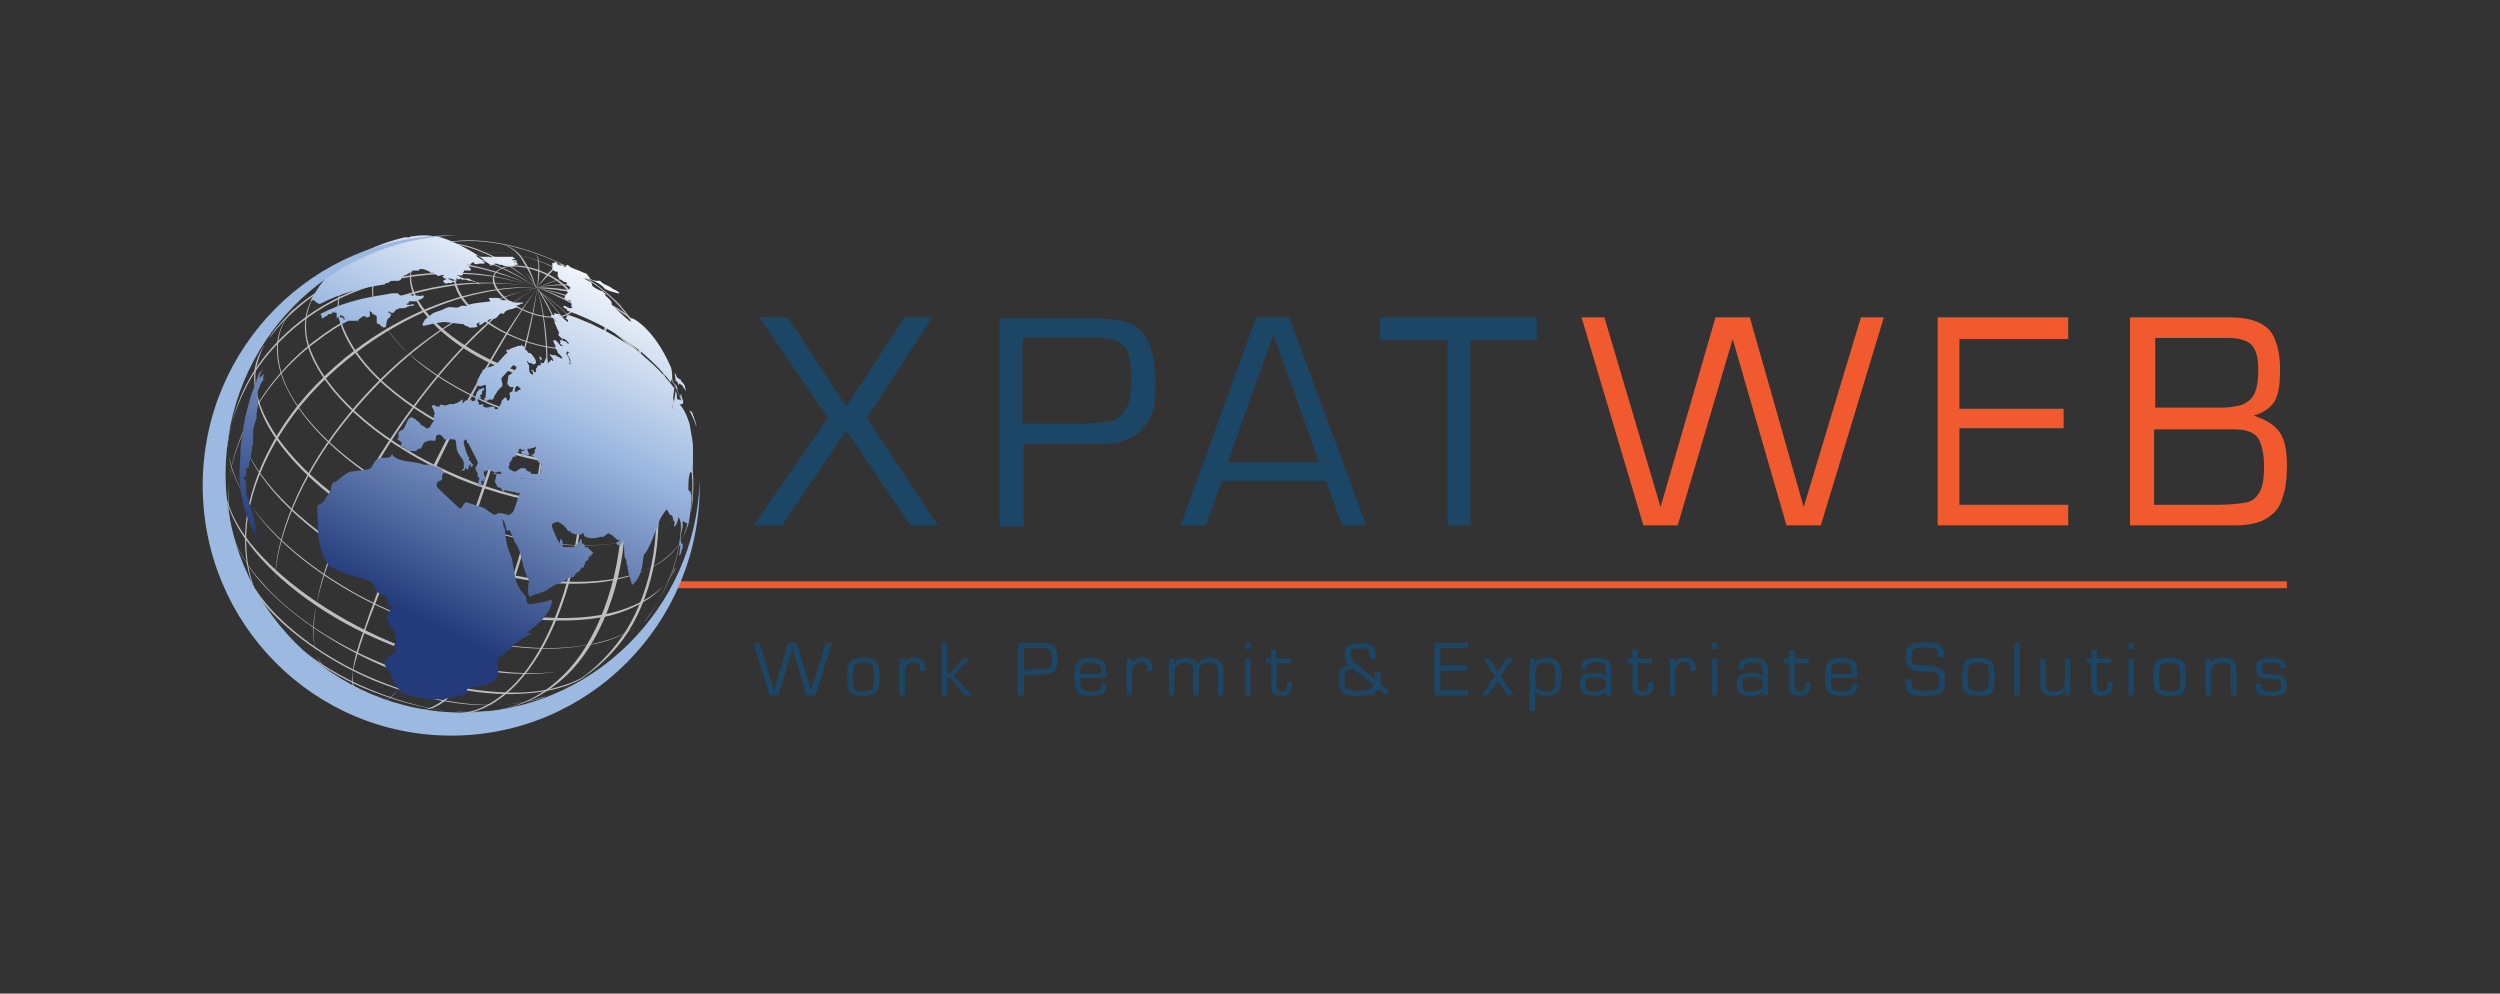 <?xml version="1.0" encoding="UTF-8"?> <svg xmlns="http://www.w3.org/2000/svg" width="78" height="31" viewBox="0 0 78 31" fill="none"><rect x="0" y="0" width="78" height="31" fill="#333333" stroke="none"/><path d="M14.291 14.929C16.543 15.856 18.9 16.105 20.401 15.392C21.151 15.036 21.508 14.393 21.508 13.93C21.544 13.467 21.436 13.217 21.436 13.217C21.436 13.217 21.508 13.467 21.472 13.93C21.472 14.393 21.116 15.035 20.365 15.356C18.9 16.034 16.542 15.784 14.327 14.858C12.112 13.93 10.254 12.433 9.683 10.9C9.397 10.152 9.611 9.439 9.898 9.118C10.184 8.762 10.433 8.655 10.433 8.655C10.433 8.655 10.183 8.762 9.898 9.118C9.576 9.44 9.362 10.153 9.647 10.936C10.219 12.47 12.077 13.967 14.291 14.929Z" fill="#BCBEC0"></path><path d="M20.686 18.28C20.4 18.601 19.793 18.957 19.007 19.136C17.434 19.491 15.148 19.207 12.897 18.244C10.646 17.317 8.824 15.89 7.967 14.536C7.538 13.858 7.359 13.217 7.395 12.754C7.359 13.217 7.538 13.858 7.967 14.571C8.824 15.962 10.646 17.388 12.897 18.351C15.148 19.314 17.47 19.563 19.042 19.207C19.829 18.993 20.4 18.637 20.686 18.28C21.008 17.958 21.043 17.709 21.079 17.709C21.079 17.709 21.007 17.959 20.686 18.28Z" fill="#BCBEC0"></path><path d="M19.865 19.528C19.543 19.778 18.971 20.027 18.221 20.134C16.756 20.384 14.648 20.098 12.54 19.206C10.432 18.351 8.752 17.032 7.86 15.82C7.431 15.214 7.181 14.643 7.145 14.215C7.074 13.787 7.145 13.573 7.145 13.573C7.145 13.573 7.074 13.823 7.145 14.215C7.217 14.642 7.431 15.214 7.86 15.82C8.717 17.067 10.432 18.386 12.54 19.242C14.648 20.134 16.792 20.418 18.257 20.134C18.971 20.062 19.543 19.778 19.865 19.528C20.222 19.278 20.329 19.065 20.329 19.065C20.329 19.065 20.222 19.279 19.865 19.528Z" fill="#BCBEC0"></path><path d="M21.65 14.822C21.65 14.822 21.686 15.072 21.507 15.535C21.364 15.962 20.864 16.498 20.078 16.747C18.505 17.281 16.148 16.997 13.861 16.034C11.574 15.071 9.716 13.609 8.966 12.112C8.609 11.364 8.609 10.65 8.787 10.223C8.966 9.796 9.18 9.653 9.18 9.617C9.18 9.617 8.965 9.796 8.787 10.187C8.572 10.615 8.572 11.328 8.93 12.077C9.645 13.574 11.502 15.107 13.825 16.07C16.148 17.032 18.505 17.281 20.078 16.747C20.864 16.497 21.364 15.962 21.507 15.499C21.686 15.072 21.65 14.822 21.65 14.822Z" fill="#BCBEC0"></path><path d="M19.616 17.96C18.044 18.387 15.686 18.103 13.399 17.14C11.113 16.177 9.255 14.715 8.433 13.29C8.005 12.577 7.897 11.899 8.005 11.436C8.112 10.973 8.255 10.759 8.255 10.759C8.255 10.759 8.076 10.973 7.969 11.4C7.862 11.864 7.969 12.577 8.361 13.29C9.183 14.752 11.041 16.249 13.328 17.211C15.651 18.174 18.008 18.459 19.58 17.996C20.367 17.781 20.938 17.354 21.189 16.961C21.439 16.569 21.439 16.284 21.475 16.32C21.475 16.32 21.439 16.569 21.189 16.961C20.974 17.353 20.402 17.781 19.616 17.96Z" fill="#BCBEC0"></path><path d="M17.435 20.954C16.077 21.132 14.148 20.847 12.183 20.026C10.254 19.206 8.682 18.03 7.824 16.96C6.93 15.855 6.966 14.892 6.966 14.928C6.966 14.892 6.895 15.855 7.788 16.995C8.61 18.1 10.182 19.313 12.147 20.098C14.112 20.918 16.077 21.167 17.435 20.954Z" fill="#BCBEC0"></path><path d="M11.936 20.705C10.256 20.028 8.898 19.029 8.148 18.138C7.362 17.282 7.219 16.498 7.219 16.498C7.219 16.534 7.362 17.282 8.148 18.174C8.934 19.066 10.292 20.063 11.936 20.776C13.616 21.49 15.258 21.739 16.438 21.632C17.617 21.561 18.224 21.134 18.26 21.098C18.224 21.098 17.581 21.525 16.438 21.597C15.259 21.668 13.58 21.418 11.936 20.705Z" fill="#BCBEC0"></path><path d="M15.436 21.988C14.471 22.024 13.078 21.774 11.72 21.204C10.327 20.634 9.219 19.813 8.541 19.1C7.862 18.387 7.647 17.781 7.611 17.817C7.611 17.817 7.826 18.423 8.505 19.136C9.184 19.849 10.327 20.669 11.684 21.239C13.114 21.81 14.471 22.06 15.436 21.988C16.437 21.988 17.009 21.703 17.009 21.738C17.009 21.738 16.437 21.988 15.436 21.988Z" fill="#BCBEC0"></path><path d="M14.186 22.201C13.507 22.166 12.542 21.916 11.578 21.524C10.613 21.132 9.792 20.597 9.255 20.134C8.719 19.671 8.469 19.313 8.469 19.349C8.469 19.349 8.719 19.705 9.255 20.169C9.791 20.633 10.577 21.168 11.578 21.56C12.579 21.951 13.507 22.166 14.186 22.201C14.864 22.273 15.293 22.201 15.293 22.201C15.329 22.166 14.9 22.237 14.186 22.201Z" fill="#BCBEC0"></path><path d="M14.791 13.753C16.899 14.609 19.151 14.858 20.473 14.039C21.151 13.611 21.259 12.898 21.187 12.505C21.259 12.897 21.116 13.61 20.473 14.003C19.151 14.787 16.935 14.538 14.827 13.682C12.755 12.826 11.004 11.4 10.611 9.902C10.432 9.153 10.826 8.547 11.147 8.333C11.469 8.083 11.718 8.012 11.718 8.012C11.718 8.012 11.504 8.083 11.147 8.333C10.825 8.547 10.396 9.153 10.575 9.938C10.932 11.4 12.719 12.861 14.791 13.753Z" fill="#BCBEC0"></path><path d="M12.72 11.007C13.399 11.649 14.292 12.184 15.256 12.612C16.257 13.004 17.257 13.254 18.186 13.289C19.08 13.325 20.008 13.147 20.473 12.576C20.937 11.97 20.688 11.329 20.509 11.007C20.33 10.651 20.187 10.508 20.187 10.508C20.187 10.508 20.33 10.687 20.509 11.043C20.652 11.364 20.902 12.006 20.437 12.576C19.973 13.111 19.08 13.289 18.186 13.254C17.257 13.218 16.293 12.968 15.292 12.576C14.327 12.185 13.434 11.613 12.72 11.007C12.077 10.401 11.577 9.653 11.649 8.94C11.72 8.226 12.363 7.905 12.685 7.799C12.329 7.906 11.72 8.191 11.614 8.94C11.542 9.617 12.078 10.366 12.721 11.007H12.72Z" fill="#BCBEC0"></path><path d="M12.861 8.297C12.469 9.26 13.719 10.686 15.684 11.505C17.649 12.325 19.542 12.218 19.936 11.255C20.329 10.292 19.078 8.866 17.113 8.047C15.147 7.228 13.254 7.335 12.861 8.297ZM17.077 8.047C19.006 8.867 20.256 10.257 19.864 11.185C19.471 12.112 17.613 12.219 15.684 11.399C13.755 10.579 12.504 9.188 12.897 8.261C13.289 7.369 15.148 7.262 17.077 8.047Z" fill="#BCBEC0"></path><path d="M16.078 10.544C17.364 11.078 18.651 11.007 18.901 10.365C19.152 9.723 18.33 8.76 17.044 8.226C15.758 7.691 14.471 7.763 14.221 8.44C13.935 9.046 14.757 10.009 16.078 10.544ZM14.257 8.404C14.507 7.763 15.758 7.691 17.008 8.226C18.258 8.76 19.08 9.688 18.829 10.329C18.579 10.971 17.329 11.043 16.078 10.508C14.828 9.973 14.006 9.01 14.257 8.404Z" fill="#BCBEC0"></path><path d="M16.4 9.723C17.079 10.008 17.758 9.973 17.936 9.616C18.08 9.26 17.614 8.76 16.936 8.475C16.257 8.191 15.578 8.225 15.399 8.582C15.256 8.938 15.721 9.438 16.4 9.723ZM15.435 8.582C15.578 8.261 16.221 8.226 16.9 8.511C17.579 8.795 18.007 9.295 17.865 9.616C17.722 9.937 17.079 9.972 16.4 9.687C15.757 9.401 15.329 8.903 15.435 8.582Z" fill="#BCBEC0"></path><path d="M18.471 8.797C18.471 8.797 18.115 8.547 17.614 8.69C17.114 8.797 16.756 9.011 16.756 9.011C16.756 9.011 17.113 8.761 17.614 8.69C18.113 8.511 18.471 8.797 18.471 8.797Z" fill="#BCBEC0"></path><path d="M16.758 8.975C16.758 8.975 16.008 9.331 15.079 10.258C14.113 11.149 12.935 12.54 11.899 14.251C10.828 15.963 10.113 17.637 9.863 18.921C9.755 19.562 9.755 20.097 9.898 20.454C10.041 20.81 10.22 20.917 10.22 20.917C10.22 20.917 10.006 20.81 9.898 20.454C9.755 20.098 9.719 19.562 9.863 18.921C10.077 17.602 10.792 15.89 11.863 14.179C12.935 12.467 14.114 11.077 15.079 10.187C16.008 9.331 16.758 8.975 16.758 8.975Z" fill="#BCBEC0"></path><path d="M16.684 7.905C16.684 7.905 16.755 7.941 16.791 8.048C16.827 8.155 16.827 8.298 16.827 8.44C16.827 8.761 16.755 9.01 16.755 9.01C16.755 9.01 16.791 8.76 16.791 8.44C16.827 8.084 16.719 7.87 16.684 7.905Z" fill="#BCBEC0"></path><path d="M16.759 8.975C16.759 8.975 16.687 9.759 16.366 10.971C16.08 12.183 15.616 13.859 14.973 15.677C14.329 17.495 13.686 19.099 13.151 20.24C12.864 20.81 12.615 21.239 12.4 21.523C12.186 21.808 12.008 21.879 12.008 21.845C12.008 21.88 12.223 21.809 12.4 21.523C12.615 21.238 12.829 20.774 13.115 20.204C13.651 19.064 14.294 17.459 14.901 15.641C15.544 13.823 16.008 12.183 16.33 10.935C16.652 9.759 16.759 8.975 16.759 8.975Z" fill="#BCBEC0"></path><path d="M15.652 7.619C15.652 7.619 16.116 7.691 16.367 8.154C16.653 8.581 16.724 9.01 16.724 9.01C16.724 9.01 16.616 8.618 16.331 8.189C16.116 7.726 15.652 7.619 15.652 7.619Z" fill="#BCBEC0"></path><path d="M16.756 8.975C16.756 8.975 17.042 9.759 17.078 11.078C17.149 12.397 17.006 14.251 16.578 16.212C16.114 18.173 15.435 19.885 14.684 20.99C14.292 21.524 13.898 21.917 13.577 22.059C13.221 22.202 13.006 22.13 13.006 22.13C13.006 22.13 13.221 22.202 13.541 22.023C13.864 21.88 14.256 21.489 14.649 20.954C15.399 19.849 16.042 18.137 16.506 16.177C16.97 14.216 17.113 12.397 17.042 11.078C17.006 9.759 16.756 8.975 16.756 8.975Z" fill="#BCBEC0"></path><path d="M11.076 21.488C11.04 21.524 10.933 21.31 11.005 20.954C11.04 20.598 11.184 20.098 11.397 19.527C11.79 18.351 12.469 16.747 13.29 14.999C14.112 13.287 14.97 11.755 15.613 10.685C16.256 9.616 16.756 9.009 16.756 9.009C16.756 9.009 16.292 9.615 15.649 10.721C15.006 11.79 14.184 13.323 13.362 15.07C12.54 16.782 11.861 18.386 11.433 19.563C11.218 20.169 11.076 20.632 11.005 20.989C10.969 21.311 11.076 21.488 11.076 21.488Z" fill="#BCBEC0"></path><path d="M16.756 8.974C16.756 8.974 16.899 8.76 17.113 8.511C17.22 8.404 17.327 8.297 17.435 8.261C17.542 8.225 17.614 8.261 17.614 8.261C17.614 8.225 17.363 8.297 17.149 8.547C16.899 8.797 16.757 8.974 16.757 8.974H16.756Z" fill="#BCBEC0"></path><path d="M19.4 9.546C19.4 9.546 18.936 9.047 18.149 8.94C17.363 8.833 16.756 8.976 16.756 8.976C16.756 8.976 17.363 8.797 18.149 8.904C18.971 9.047 19.4 9.582 19.4 9.546Z" fill="#BCBEC0"></path><path d="M16.757 8.975C16.757 8.975 15.899 9.117 14.684 9.759C13.47 10.401 11.969 11.613 10.683 13.253C9.397 14.893 8.646 16.711 8.575 18.102C8.539 18.779 8.718 19.349 8.897 19.671C9.076 19.992 9.254 20.134 9.254 20.134C9.254 20.134 9.075 19.991 8.897 19.671C8.718 19.349 8.54 18.779 8.575 18.102C8.611 16.711 9.361 14.858 10.647 13.217C11.933 11.541 13.47 10.365 14.684 9.723C15.899 9.082 16.757 9.01 16.757 8.975Z" fill="#BCBEC0"></path><path d="M15.791 7.941C16.434 8.404 16.72 9.01 16.756 8.975C16.756 8.975 16.399 8.405 15.791 7.941Z" fill="#BCBEC0"></path><path d="M16.759 8.975C16.759 8.975 17.294 9.652 17.688 11.007C18.116 12.326 18.367 14.251 18.116 16.354C17.866 18.458 17.115 20.276 16.151 21.31C15.687 21.809 15.186 22.095 14.794 22.202C14.437 22.309 14.186 22.273 14.222 22.273C14.222 22.273 14.437 22.273 14.794 22.166C15.15 22.059 15.651 21.774 16.116 21.274C17.045 20.276 17.795 18.422 18.045 16.354C18.295 14.251 18.08 12.361 17.688 11.042C17.259 9.688 16.723 8.975 16.759 8.975Z" fill="#BCBEC0"></path><path d="M7.076 13.966C7.112 13.966 7.112 13.252 7.576 12.219C8.04 11.185 9.113 9.937 10.685 9.224C12.257 8.475 13.864 8.439 14.973 8.547C16.08 8.689 16.723 9.01 16.723 8.974C16.723 9.01 16.08 8.688 14.973 8.582C13.866 8.475 12.257 8.547 10.721 9.26C9.148 9.973 8.077 11.22 7.612 12.219C7.112 13.254 7.076 13.966 7.076 13.966Z" fill="#BCBEC0"></path><path d="M8.396 10.543C8.396 10.543 8.683 10.08 9.29 9.545C9.933 9.01 10.97 8.404 12.256 8.226C13.542 8.011 14.686 8.226 15.471 8.476C16.257 8.725 16.721 8.974 16.721 8.974C16.721 8.974 16.257 8.724 15.471 8.511C14.685 8.261 13.506 8.084 12.256 8.297C11.005 8.476 9.933 9.046 9.326 9.58C8.683 10.115 8.432 10.543 8.396 10.543Z" fill="#BCBEC0"></path><path d="M8.289 19.028C8.325 19.028 7.646 18.315 7.646 16.889C7.61 15.463 8.36 13.538 9.861 12.005C11.362 10.436 13.148 9.58 14.505 9.224C15.863 8.868 16.757 8.974 16.757 8.974C16.757 8.974 15.863 8.902 14.541 9.259C13.22 9.615 11.432 10.507 9.933 12.04C8.432 13.574 7.646 15.463 7.682 16.889C7.682 18.315 8.325 19.064 8.289 19.028Z" fill="#BCBEC0"></path><path d="M16.756 8.975C16.756 8.975 17.721 8.903 18.792 9.366C19.864 9.829 20.401 10.685 20.365 10.685C20.365 10.685 19.829 9.865 18.756 9.402C17.685 8.975 16.756 9.01 16.756 8.975Z" fill="#BCBEC0"></path><path d="M20.114 19.42C20.078 19.42 20.578 18.886 20.972 17.816C21.364 16.747 21.436 15.106 20.829 13.502C20.257 11.861 19.149 10.685 18.292 9.972C19.186 10.649 20.257 11.861 20.865 13.502C21.472 15.142 21.364 16.781 20.972 17.851C20.579 18.886 20.078 19.385 20.114 19.42Z" fill="#BCBEC0"></path><path d="M21.543 16.034C21.543 16.034 21.651 15.499 21.579 14.679C21.508 13.859 21.151 12.719 20.401 11.684C19.65 10.65 18.685 9.972 17.97 9.545C17.256 9.153 16.756 8.975 16.756 8.975C16.756 8.975 17.256 9.117 18.006 9.509C18.756 9.901 19.722 10.578 20.471 11.613C21.257 12.647 21.578 13.823 21.614 14.643C21.685 15.535 21.542 16.034 21.542 16.034H21.543Z" fill="#BCBEC0"></path><path d="M17.651 21.454C17.615 21.454 18.437 21.132 19.259 20.063C20.081 19.029 20.688 17.14 20.402 15.143C20.151 13.111 19.187 11.471 18.329 10.473C17.472 9.474 16.721 9.047 16.757 9.047C16.757 9.047 17.472 9.474 18.365 10.473C19.259 11.472 20.223 13.111 20.473 15.179C20.759 17.211 20.151 19.1 19.294 20.135C18.473 21.133 17.651 21.418 17.651 21.454Z" fill="#BCBEC0"></path><path d="M16.757 8.975C16.757 9.01 15.614 8.119 13.97 7.87C12.291 7.584 11.005 8.297 11.005 8.297C10.969 8.333 12.255 7.549 13.97 7.834C15.65 8.084 16.757 9.01 16.757 8.975Z" fill="#BCBEC0"></path><path d="M7.363 17.14C7.399 17.14 7.006 16.355 7.148 15.001C7.291 13.682 8.185 11.898 9.792 10.651C11.4 9.403 13.258 8.904 14.579 8.833C15.901 8.762 16.723 8.976 16.723 8.976C16.723 8.976 15.901 8.762 14.579 8.869C13.258 8.976 11.435 9.439 9.828 10.687C8.22 11.898 7.327 13.646 7.148 15.001C7.041 16.355 7.399 17.14 7.363 17.14Z" fill="#BCBEC0"></path><path d="M16.756 8.975C16.721 9.01 18.15 9.118 19.543 10.151C20.937 11.185 21.294 12.646 21.294 12.61C21.294 12.646 20.901 11.22 19.508 10.221C18.15 9.187 16.721 9.009 16.756 8.974V8.975Z" fill="#BCBEC0"></path><path d="M15.649 22.131C15.614 22.095 16.579 22.059 17.578 21.061C18.579 20.098 19.364 18.174 19.4 16.034C19.436 13.895 18.793 12.006 18.114 10.794C17.435 9.582 16.721 9.012 16.757 9.012C16.757 9.012 17.435 9.582 18.15 10.794C18.865 12.006 19.543 13.896 19.508 16.07C19.508 18.209 18.686 20.134 17.65 21.097C16.613 22.06 15.649 22.096 15.649 22.132V22.131Z" fill="#BCBEC0"></path><path d="M16.758 8.975C16.758 8.975 16.079 8.297 15.042 7.87C13.971 7.407 13.006 7.62 13.006 7.62C13.006 7.62 13.971 7.37 15.042 7.834C16.114 8.262 16.758 9.01 16.758 8.975Z" fill="#BCBEC0"></path><path d="M71.351 18.137H21.057V18.352H71.351V18.137Z" fill="#F15A2E"></path><path d="M28.227 9.901L26.404 12.682L24.582 9.901H23.689L25.832 13.039L23.51 16.39H24.403L26.404 13.431L28.405 16.39H29.262L27.047 13.039L29.084 9.901H28.227Z" fill="#1C4665"></path><path d="M31.941 10.544H34.228C34.55 10.544 34.764 10.579 34.943 10.686C35.086 10.793 35.193 10.936 35.229 11.114C35.264 11.292 35.3 11.577 35.3 11.898C35.3 12.29 35.229 12.576 35.121 12.79C35.014 12.968 34.835 13.111 34.621 13.146C34.407 13.182 34.086 13.217 33.621 13.217H31.905V10.544H31.941ZM31.941 16.391V13.86H34.192C34.443 13.86 34.656 13.824 34.799 13.824C34.943 13.789 35.086 13.753 35.228 13.681C35.37 13.61 35.514 13.539 35.62 13.396C35.799 13.217 35.907 13.04 35.977 12.79C36.049 12.54 36.049 12.255 36.049 11.934C36.049 11.578 36.013 11.257 35.941 10.971C35.87 10.685 35.727 10.436 35.513 10.258C35.37 10.115 35.191 10.044 34.977 10.008C34.763 9.972 34.513 9.937 34.227 9.937H31.189V16.426H31.94V16.39L31.941 16.391Z" fill="#1C4665"></path><path d="M39.73 10.436L41.159 14.429H38.301L39.73 10.436ZM39.194 9.901L36.836 16.39H37.622L38.122 15H41.373L41.873 16.39H42.623L40.229 9.901H39.192H39.194Z" fill="#1C4665"></path><path d="M43.055 9.901V10.614H45.163V16.39H45.877V10.614H47.951V9.901H43.055Z" fill="#1C4665"></path><path d="M58.061 9.901L56.275 15.82L54.595 9.901H53.524L51.809 15.82L50.057 9.901H49.344L51.273 16.39H52.344L54.06 10.579L55.738 16.39H56.811L58.776 9.901H58.061Z" fill="#F15A2E"></path><path d="M60.455 9.901V16.39H64.528V15.749H61.134V13.36H64.385V12.754H61.134V10.579H64.528V9.901H60.455Z" fill="#F15A2E"></path><path d="M70.244 10.757C70.387 10.9 70.458 11.149 70.458 11.542C70.458 11.863 70.423 12.076 70.351 12.255C70.279 12.433 70.136 12.54 69.994 12.611C69.815 12.682 69.566 12.718 69.244 12.718H67.243V10.543H69.494C69.851 10.543 70.102 10.614 70.245 10.757M70.46 13.681C70.567 13.86 70.638 14.18 70.638 14.537C70.638 14.894 70.603 15.178 70.495 15.357C70.388 15.536 70.281 15.643 70.067 15.678C69.888 15.714 69.567 15.75 69.173 15.75H67.209V13.396H69.709C70.102 13.396 70.352 13.504 70.46 13.682M69.745 16.392C70.137 16.392 70.495 16.32 70.71 16.177C70.96 16.034 71.138 15.821 71.21 15.536C71.317 15.25 71.353 14.93 71.353 14.501C71.353 14.073 71.281 13.717 71.138 13.502C70.995 13.288 70.746 13.111 70.316 12.968C70.673 12.861 70.888 12.682 70.995 12.469C71.103 12.255 71.138 11.934 71.138 11.506C71.138 11.114 71.067 10.793 70.959 10.543C70.852 10.293 70.673 10.151 70.424 10.044C70.173 9.937 69.888 9.901 69.494 9.901H66.457V16.39H69.744L69.745 16.392Z" fill="#F15A2E"></path><path d="M13.039 7.442C13.254 7.406 13.468 7.406 13.682 7.442H13.039ZM12.11 9.937C12.146 9.937 12.146 9.901 12.182 9.866C12.182 9.866 12.182 9.83 12.217 9.83H12.182L12.217 9.794H12.182L12.146 9.758C12.146 9.758 12.11 9.758 12.11 9.723H12.146C12.17 9.723 12.182 9.735 12.182 9.758H12.289C12.289 9.723 12.325 9.723 12.325 9.687C12.325 9.687 12.361 9.687 12.361 9.651H12.396L12.468 9.616H12.611L12.79 9.544H12.861C12.885 9.544 12.909 9.532 12.933 9.509C12.897 9.473 12.826 9.509 12.79 9.509H12.718C12.694 9.509 12.682 9.497 12.682 9.473H12.718C12.718 9.473 12.754 9.473 12.754 9.437V9.401H13.005H12.969C12.993 9.378 13.052 9.354 13.148 9.33C13.184 9.294 13.219 9.294 13.219 9.259V9.223H13.148C13.076 9.259 13.076 9.223 13.04 9.223H12.897C12.861 9.223 12.826 9.223 12.826 9.187H12.754C12.73 9.187 12.694 9.199 12.647 9.223H12.504C12.468 9.223 12.468 9.187 12.432 9.187V9.151H12.253C12.229 9.151 12.158 9.163 12.038 9.187C11.288 9.294 10.609 9.473 10.002 9.793C10.002 9.817 10.014 9.841 10.038 9.865V9.936C10.073 9.936 10.109 9.9 10.109 9.9C10.109 9.9 10.145 9.9 10.145 9.865H10.181C10.181 9.865 10.217 9.865 10.217 9.829C10.252 9.793 10.288 9.793 10.324 9.793C10.324 9.793 10.36 9.793 10.36 9.757L10.396 9.722V9.757L10.36 9.793C10.36 9.793 10.396 9.793 10.396 9.757C10.431 9.757 10.431 9.722 10.467 9.722L10.431 9.757H10.396H10.503V9.829V9.865V9.936L10.539 9.9L10.575 9.865C10.598 9.841 10.622 9.829 10.646 9.829C10.646 9.829 10.646 9.865 10.682 9.865H10.718C10.718 9.888 10.73 9.912 10.753 9.936V9.972H10.718V9.936L10.682 9.9H10.61C10.575 9.9 10.575 9.936 10.539 9.936C10.563 9.936 10.586 9.948 10.61 9.972V10.007V10.043C10.61 10.043 10.61 10.079 10.646 10.079H10.753C10.753 10.079 10.753 10.043 10.789 10.043L10.861 10.007H10.825H11.253H11.217C11.194 10.007 11.17 10.019 11.146 10.043C11.146 10.019 11.158 9.995 11.182 9.972C11.253 9.936 11.289 9.865 11.361 9.865C11.361 9.865 11.396 9.865 11.396 9.829V9.865V9.9H11.432C11.48 9.9 11.516 9.888 11.54 9.865V9.757C11.516 9.71 11.492 9.686 11.468 9.686H11.361C11.432 9.722 11.54 9.686 11.611 9.757V9.793C11.707 9.817 11.754 9.853 11.754 9.9V9.936V9.972V10.079C11.754 10.079 11.79 10.079 11.79 10.114H11.826C11.862 10.114 11.862 10.15 11.897 10.186C11.921 10.186 11.945 10.198 11.969 10.222C11.993 10.222 12.017 10.21 12.041 10.186C12.064 10.019 12.088 9.936 12.112 9.936L12.11 9.937ZM16.612 7.869C16.636 7.869 16.636 7.869 16.612 7.869C16.636 7.893 16.636 7.893 16.612 7.869ZM13.79 7.478C14.29 7.585 14.791 7.834 15.29 8.262V8.298H15.326L15.29 8.262H15.326L15.362 8.298V8.262H15.398L15.434 8.226H15.469C15.517 8.226 15.553 8.238 15.577 8.262H15.648C15.672 8.262 15.696 8.274 15.72 8.298H16.042L16.078 8.262H16.149V8.226C16.125 8.203 16.102 8.191 16.078 8.191H16.042V8.155H16.078V8.191H16.149C16.149 8.191 16.113 8.191 16.113 8.155V8.119H15.97L16.006 8.083H16.078L16.042 8.048C16.042 8.048 16.006 8.048 16.006 8.012H15.756H15.899H15.47H15.506H15.399H15.435H15.327V8.048L15.291 8.012H15.041C14.993 8.012 14.958 8 14.934 7.976H14.719H14.826H14.791C14.719 7.941 14.719 7.976 14.719 7.976H13.969H14.004H13.754L13.79 7.478H13.718C13.718 7.442 13.754 7.442 13.79 7.478C13.79 7.454 13.79 7.454 13.79 7.478Z" fill="url(#paint0_linear_649_8093)"></path><path d="M7.969 16.711V16.532V16.461V16.39C7.969 16.39 7.969 16.354 7.933 16.318V16.282V16.247V16.211C7.837 15.879 7.778 15.688 7.754 15.641V15.605C7.754 15.581 7.742 15.557 7.718 15.534V15.462H7.682V15.427V15.355V15.284V15.212V15.141C7.682 15.069 7.647 14.962 7.647 14.962H7.611V14.855L7.647 14.891L7.682 14.855V14.819V14.784V14.748V14.677V14.605H7.754V14.569C7.754 14.569 7.826 14.248 7.861 14.035C7.861 13.94 7.873 13.88 7.897 13.857V13.714V13.642V13.499C7.897 13.321 7.969 13.178 8.004 13.036V12.929V12.893C8.028 12.774 8.04 12.703 8.04 12.679C8.04 12.643 8.076 12.643 8.04 12.572V12.536V12.501V12.215C8.064 12.144 8.088 12.096 8.112 12.072V12.037C8.112 12.001 8.148 11.965 8.148 11.929L8.112 11.965V12.001C8.088 12.001 8.064 12.037 8.04 12.108L8.112 12.001C8.112 12.001 8.112 11.965 8.148 11.965C8.148 11.929 8.183 11.929 8.183 11.894L8.219 11.858V11.822C8.183 11.787 8.255 11.715 8.219 11.679L8.183 11.715L8.148 11.751H8.112C8.112 11.751 8.112 11.787 8.076 11.787C8.112 11.679 8.183 11.572 8.219 11.465C8.219 11.501 8.183 11.501 8.183 11.537C8.183 11.537 8.183 11.572 8.148 11.572C8.148 11.572 8.148 11.608 8.112 11.608C8.088 11.656 8.064 11.703 8.04 11.751V11.787C8.04 11.822 8.004 11.822 8.004 11.858V11.894L7.861 12.25C7.647 12.963 7.611 13.141 7.505 13.961C7.505 14.247 7.469 14.639 7.469 14.925C7.505 15.566 7.683 16.208 8.04 16.849L8.076 16.814L8.148 16.778C8.004 16.802 7.945 16.778 7.969 16.707V16.711ZM13.72 7.442C13.744 7.442 13.744 7.442 13.72 7.442V7.442ZM10.004 9.474C10.611 9.153 11.29 8.975 12.04 8.868H12.076H12.005L12.04 8.832H12.076C12.076 8.832 12.112 8.832 12.148 8.797C12.184 8.761 12.219 8.761 12.255 8.761H12.363C12.434 8.761 12.47 8.761 12.506 8.725C12.506 8.654 12.541 8.654 12.577 8.618L12.649 8.583C12.673 8.583 12.697 8.571 12.72 8.547C12.768 8.523 12.804 8.499 12.828 8.475H12.864V8.44H13.078V8.404C13.186 8.368 13.329 8.44 13.4 8.475L13.436 8.511H13.579C13.579 8.511 13.615 8.511 13.615 8.475L13.579 8.511H13.543V8.547H13.579C13.603 8.571 13.639 8.594 13.687 8.618C13.722 8.583 13.794 8.583 13.83 8.583H13.866L13.83 8.618H13.794L13.83 8.654L13.866 8.69H13.937L13.901 8.725C13.901 8.725 13.866 8.725 13.83 8.761V8.797C13.83 8.797 13.866 8.797 13.866 8.832C13.901 8.832 13.937 8.868 13.973 8.832H14.08C14.116 8.797 14.152 8.797 14.188 8.797V8.761H14.116L14.044 8.725H14.08C14.044 8.725 14.009 8.725 13.973 8.69H14.044C14.068 8.69 14.104 8.702 14.152 8.725C14.2 8.725 14.235 8.737 14.259 8.761V8.725C14.259 8.725 14.223 8.725 14.223 8.69H14.188H14.259C14.295 8.725 14.331 8.725 14.367 8.69C14.367 8.69 14.402 8.69 14.402 8.725H14.51C14.545 8.725 14.581 8.725 14.617 8.761H14.724L14.796 8.797H14.832C14.867 8.832 14.903 8.832 14.939 8.868H14.975C14.975 8.868 14.939 8.868 14.939 8.832C14.891 8.809 14.855 8.797 14.832 8.797C14.808 8.773 14.784 8.761 14.76 8.761L14.617 8.69H14.474L14.402 8.654H14.367L14.331 8.618C14.307 8.618 14.283 8.606 14.259 8.583C14.331 8.583 14.367 8.618 14.438 8.583V8.547V8.511L14.474 8.475V8.44H14.688V8.404V8.368H14.653C14.653 8.344 14.641 8.321 14.617 8.297L14.545 8.261H14.688V8.225C14.688 8.225 14.724 8.225 14.724 8.19H14.796V8.225C14.844 8.249 14.891 8.249 14.939 8.225H15.118V8.19C14.618 7.762 14.081 7.477 13.617 7.37H13.51H13.546C13.331 7.334 13.117 7.334 12.903 7.37H12.867C12.831 7.37 12.795 7.37 12.795 7.405H12.616C12.33 7.477 11.973 7.584 11.723 7.691L11.33 7.869C10.723 8.155 10.187 8.547 9.865 9.081C9.794 9.188 9.722 9.296 9.686 9.403C9.71 9.379 9.746 9.367 9.794 9.367C9.889 9.462 9.961 9.498 10.008 9.474H10.004Z" fill="url(#paint1_linear_649_8093)"></path><path d="M16.865 14.643V14.714C16.865 14.714 16.865 14.786 16.829 14.786H16.615C16.579 14.786 16.543 14.75 16.543 14.714C16.508 14.714 16.472 14.714 16.436 14.679C16.4 14.643 16.4 14.607 16.364 14.607H16.257C16.221 14.607 16.221 14.643 16.185 14.643C16.138 14.691 16.09 14.714 16.042 14.714L15.899 14.643C15.863 14.607 15.863 14.572 15.863 14.572C15.863 14.536 15.899 14.536 15.899 14.5V14.429C15.899 14.393 15.935 14.429 15.935 14.393C15.971 14.357 15.971 14.322 16.006 14.25H16.078C16.114 14.214 16.078 14.179 16.114 14.143C16.162 14.119 16.185 14.095 16.185 14.072V14.036L16.221 14H16.257V14.036H16.329C16.364 14 16.364 14.036 16.364 14.036C16.364 14.036 16.364 14.072 16.293 14.072C16.257 14.072 16.257 14.107 16.257 14.107L16.293 14.143V14.179C16.257 14.214 16.293 14.286 16.329 14.25V14.214L16.4 14.179C16.436 14.179 16.436 14.214 16.472 14.214C16.543 14.143 16.508 14.143 16.508 14.143C16.472 14.143 16.436 14 16.472 14H16.543C16.591 13.976 16.639 13.964 16.686 13.964L16.722 13.929V14C16.722 14 16.686 14 16.686 14.036V14.107C16.686 14.143 16.651 14.143 16.651 14.143V14.179H16.579C16.579 14.203 16.591 14.214 16.615 14.214L16.651 14.25C16.686 14.286 16.722 14.286 16.758 14.322C16.794 14.357 16.758 14.429 16.829 14.429C16.877 14.429 16.901 14.441 16.901 14.464C16.877 14.56 16.865 14.619 16.865 14.643ZM17.723 14.893C17.651 13.61 17.401 12.326 17.044 11.149C16.997 11.244 16.973 11.304 16.973 11.328H16.901L16.865 11.292V11.22H16.901V11.185C16.901 11.149 16.865 11.149 16.829 11.113C16.829 11.22 16.901 11.292 16.865 11.399H16.794C16.758 11.435 16.758 11.47 16.722 11.506V11.578V11.613H16.686L16.651 11.578L16.615 11.542H16.579V11.578H16.615C16.639 11.649 16.639 11.685 16.615 11.685C16.508 11.649 16.508 11.578 16.508 11.399C16.472 11.363 16.436 11.256 16.436 11.256C16.472 11.256 16.472 11.292 16.508 11.328H16.579L16.615 11.363H16.686C16.758 11.316 16.722 11.209 16.579 11.042C16.555 11.018 16.519 11.006 16.472 11.006C16.472 10.97 16.436 10.935 16.4 10.899V10.935L16.364 10.899V10.828C16.34 10.804 16.317 10.792 16.293 10.792C16.293 10.768 16.281 10.756 16.257 10.756V10.792H16.15C16.114 10.828 16.042 10.828 15.971 10.863C15.947 10.863 15.923 10.875 15.899 10.899L15.863 10.935V10.899H15.828C15.828 10.899 15.828 10.935 15.792 10.935V10.97H15.828V11.006C15.684 11.113 15.613 11.256 15.471 11.362C15.364 11.469 15.149 11.434 15.043 11.576V11.612C15.043 11.612 15.043 11.648 15.007 11.648C14.971 11.719 14.935 11.791 14.899 11.862V11.898C14.828 11.969 14.899 12.041 14.935 12.041C15.007 12.076 15.078 12.005 15.15 12.005C15.15 12.041 15.186 12.076 15.15 12.397L15.114 12.432V12.504H15.186C15.221 12.504 15.221 12.468 15.257 12.468H15.364L15.4 12.432C15.4 12.397 15.436 12.325 15.472 12.29C15.52 12.194 15.579 12.123 15.651 12.075C15.722 11.968 15.615 11.861 15.651 11.79L16.008 11.398H16.043L16.079 11.434H16.115C16.115 11.576 15.864 11.719 15.864 11.719C15.841 11.862 15.829 11.945 15.829 11.969C15.829 11.969 15.829 12.005 15.864 12.005V12.041H15.9V12.076H16.079C16.115 12.076 16.115 12.041 16.151 12.041C16.186 12.076 16.222 12.112 16.258 12.148C16.222 12.148 16.186 12.183 16.151 12.183V12.219H16.008C15.936 12.219 15.9 12.255 15.9 12.255V12.291C15.924 12.386 15.912 12.457 15.864 12.505C15.793 12.505 15.829 12.398 15.757 12.398C15.733 12.421 15.697 12.457 15.65 12.505C15.65 12.54 15.65 12.576 15.614 12.612C15.59 12.659 15.578 12.695 15.578 12.719H15.542C15.542 12.755 15.507 12.79 15.435 12.755C15.435 12.707 15.423 12.683 15.399 12.683C15.292 12.683 15.184 12.755 15.077 12.683V12.612H15.041C14.994 12.636 14.958 12.636 14.934 12.612V12.54C14.934 12.54 14.898 12.54 14.898 12.505C14.898 12.469 14.898 12.469 14.934 12.398L14.97 12.433C15.006 12.433 15.006 12.398 15.006 12.398L14.97 12.362C14.994 12.314 15.018 12.291 15.041 12.291V12.219C15.041 12.219 15.041 12.183 15.077 12.183C15.101 12.16 15.113 12.136 15.113 12.112H15.077C15.041 12.112 15.006 12.148 14.97 12.148H14.934V12.183C14.827 12.255 14.863 12.362 14.827 12.469V12.505H14.755L14.719 12.54V12.469H14.684L14.648 12.505C14.624 12.481 14.576 12.481 14.505 12.505C14.481 12.552 14.457 12.576 14.433 12.576V12.469H14.397C14.397 12.493 14.35 12.529 14.254 12.576C14.23 12.576 14.194 12.588 14.147 12.612H14.111C14.039 12.576 13.968 12.648 13.896 12.648C13.825 12.648 13.825 12.648 13.753 12.612C13.753 12.612 13.753 12.648 13.717 12.648V12.683H13.61L13.574 12.648C13.527 12.624 13.491 12.636 13.467 12.683C13.515 12.755 13.538 12.802 13.538 12.826V12.862L13.574 12.898C13.574 12.898 13.574 12.933 13.538 12.933V13.148C13.431 13.183 13.467 13.398 13.288 13.362C13.252 13.29 13.145 13.29 13.109 13.219C13.073 13.148 13.002 13.148 12.966 13.076C12.894 13.076 12.858 12.969 12.787 13.04C12.68 13.112 12.68 13.29 12.572 13.396C12.787 13.539 13.001 13.718 13.215 13.824C13.311 13.752 13.418 13.729 13.537 13.752H13.573C13.609 13.717 13.573 13.61 13.645 13.574C13.752 13.538 13.752 13.574 13.859 13.681V13.717C14.003 13.681 14.181 13.717 14.181 13.717C14.181 13.717 14.217 13.717 14.217 13.752C14.253 13.86 14.217 14.002 14.289 14.108C14.325 14.216 14.432 14.287 14.468 14.43C14.468 14.43 14.575 14.466 14.647 14.501H14.682C14.718 14.501 14.718 14.537 14.754 14.537V14.501C14.718 14.466 14.682 14.394 14.682 14.394C14.611 14.358 14.611 14.323 14.647 14.287C14.599 14.263 14.539 14.109 14.468 13.824V13.788L14.504 13.717H14.539C14.575 13.752 14.575 13.788 14.575 13.824H14.611L14.897 14.394C14.933 14.466 14.861 14.537 14.826 14.608C14.933 14.644 15.005 14.68 15.112 14.715V14.68C15.112 14.68 15.148 14.68 15.148 14.715C15.183 14.68 15.291 14.644 15.291 14.644V14.68C15.327 14.68 15.362 14.715 15.398 14.715C15.434 14.787 15.505 14.715 15.577 14.715C15.601 14.715 15.625 14.727 15.649 14.751L15.613 14.787C15.517 14.787 15.458 14.775 15.434 14.751C15.434 14.751 15.398 14.751 15.398 14.787C16.148 14.965 16.899 15.001 17.578 14.93L17.721 14.894L17.723 14.893ZM17.223 8.368C17.223 8.368 17.223 8.404 17.259 8.404C17.259 8.428 17.283 8.451 17.331 8.475H17.402V8.547V8.582V8.618C17.438 8.654 17.438 8.725 17.509 8.725C17.509 8.725 17.581 8.797 17.617 8.797C17.688 8.797 17.688 8.832 17.688 8.868H17.617H17.653L17.724 8.904C17.748 8.928 17.772 8.951 17.796 8.975C17.796 8.975 17.796 9.011 17.76 9.011V9.047C17.653 9.047 17.688 9.082 17.688 9.082L17.724 9.118C17.688 9.154 17.653 9.189 17.617 9.261V9.297V9.332H17.653L17.688 9.368H17.796V9.404L17.831 9.439V9.511V9.546H17.796L17.867 9.582C17.76 9.689 17.653 9.511 17.581 9.546V9.582L17.617 9.618C17.641 9.618 17.665 9.63 17.688 9.654V9.689C19.082 10.188 20.189 10.973 20.939 11.936V11.9V11.864V11.829L20.975 11.864C20.975 11.721 20.975 11.614 20.939 11.473C20.404 10.225 19.689 9.868 19.689 9.939V9.975V10.011C19.689 10.011 19.725 10.011 19.725 10.046C19.701 10.046 19.677 10.034 19.653 10.011C19.653 10.011 19.653 10.046 19.689 10.046C19.665 10.046 19.463 9.868 19.082 9.512C19.118 9.369 18.939 9.298 18.867 9.19H18.903C18.867 9.155 18.796 9.083 18.796 9.083C18.724 9.083 18.474 8.941 18.474 8.905V8.869L18.438 8.833H18.474L18.438 8.798C18.402 8.798 18.223 8.691 18.223 8.691C18.366 8.655 18.83 8.905 18.83 8.976C18.83 8.976 18.866 8.976 18.866 9.012C19.009 9.083 19.152 9.119 19.294 9.155H19.33C19.294 9.083 19.187 9.048 19.115 9.012C19.008 8.905 18.865 8.905 18.759 8.798L18.723 8.762H18.58C18.58 8.762 18.437 8.726 18.401 8.691V8.655C18.401 8.655 18.365 8.655 18.365 8.619C18.365 8.619 18.329 8.619 18.329 8.583H18.365C18.329 8.583 18.329 8.548 18.293 8.548C18.27 8.524 18.246 8.512 18.222 8.512C18.079 8.441 17.936 8.405 17.794 8.333C17.758 8.298 17.722 8.262 17.686 8.262L17.65 8.333C17.65 8.333 17.615 8.333 17.579 8.298C17.543 8.262 17.543 8.262 17.471 8.298H17.4H17.436V8.262H17.4C17.4 8.262 17.4 8.226 17.364 8.226H17.4L17.364 8.191C17.293 8.155 17.257 8.226 17.257 8.226L17.221 8.191C17.245 8.31 17.245 8.369 17.221 8.369L17.223 8.368Z" fill="url(#paint2_linear_649_8093)"></path><path d="M21.436 17.353C21.436 17.329 21.448 17.293 21.472 17.245C21.436 17.281 21.436 17.353 21.436 17.353C21.413 17.376 21.401 17.4 21.401 17.424C21.436 17.424 21.436 17.388 21.436 17.353ZM21.651 13.003C21.627 13.003 21.627 13.003 21.651 13.003C21.615 12.967 21.615 12.931 21.615 12.896L21.58 12.86C21.58 12.836 21.568 12.824 21.544 12.824L21.508 12.789C21.58 12.967 21.687 13.145 21.723 13.323V13.252C21.687 13.109 21.651 13.073 21.651 13.002V13.003ZM21.259 12.29C21.235 12.29 21.235 12.29 21.259 12.29C21.235 12.313 21.223 12.337 21.223 12.361C21.259 12.397 21.259 12.432 21.294 12.468C21.294 12.444 21.282 12.409 21.259 12.361V12.29C21.259 12.361 21.259 12.325 21.259 12.29ZM13.22 13.822C13.107 13.747 12.993 13.671 12.88 13.597C12.779 13.53 12.677 13.462 12.577 13.395C12.541 13.43 12.47 13.43 12.434 13.502V13.644C12.434 13.68 12.398 13.68 12.398 13.716L12.47 13.752C12.577 13.823 12.505 13.894 12.505 13.894C12.505 13.894 12.505 13.966 12.541 14.002V13.966H12.613C12.613 13.966 12.649 13.966 12.649 14.002C12.649 14.002 12.684 14.073 12.756 14.073H12.971C13.007 14.073 13.007 14.037 13.042 14.002H13.114L13.15 13.966C13.174 13.918 13.197 13.871 13.221 13.823L13.22 13.822ZM14.614 14.64V14.604C14.614 14.569 14.649 14.533 14.649 14.497C14.626 14.48 14.591 14.459 14.546 14.443C14.518 14.433 14.492 14.428 14.47 14.426V14.604L14.435 14.64L14.399 14.676C14.435 14.711 14.435 14.676 14.47 14.676C14.506 14.676 14.506 14.676 14.506 14.64C14.506 14.64 14.506 14.604 14.542 14.604C14.578 14.676 14.614 14.64 14.614 14.64ZM14.757 14.536C14.757 14.536 14.721 14.5 14.685 14.5V14.572C14.721 14.572 14.757 14.536 14.757 14.536ZM15.114 15.035C15.114 15.011 15.114 15.011 15.114 15.035C15.114 14.963 15.15 14.928 15.15 14.892C15.15 14.856 15.114 14.856 15.114 14.856C15.091 14.761 15.091 14.713 15.114 14.713C15.007 14.678 14.936 14.642 14.828 14.606C14.828 14.63 14.84 14.654 14.864 14.678V14.713L14.9 14.749V14.785C14.9 14.821 14.9 14.892 14.936 14.892C14.971 14.892 14.971 14.963 14.936 14.963V15.035L14.9 15.106C14.9 15.142 14.936 15.142 14.936 15.106V15.071V15.142H14.971V15.106C15.007 15.142 14.971 15.213 15.007 15.178C15.043 15.142 15.043 15.071 15.007 15.035C15.007 15.035 15.007 14.999 15.043 14.999H15.079V14.963H15.114C15.079 14.999 15.043 15.035 15.114 15.035ZM17.722 16.568C17.726 16.303 17.725 16.029 17.718 15.748C17.712 15.447 17.699 15.155 17.682 14.873C17.399 14.925 17.039 14.964 16.624 14.95C16.177 14.935 15.799 14.863 15.507 14.786C15.483 14.834 15.471 14.869 15.471 14.893C15.471 14.964 15.4 15.036 15.471 15.072C15.471 15.107 15.507 15.179 15.543 15.214H15.614L15.722 15.357C15.722 15.322 15.758 15.286 15.758 15.286C15.901 15.357 16.044 15.322 16.15 15.393C16.186 15.393 16.222 15.357 16.222 15.357C16.222 15.381 16.162 15.559 16.043 15.892C16.043 15.928 15.971 16.035 15.864 16.07C15.864 16.07 15.578 15.963 15.507 16.035C15.435 16.07 15.4 16.07 15.364 16.035C15.149 15.892 15.149 15.856 14.936 15.785C14.912 15.785 14.793 15.749 14.579 15.678C14.436 15.642 14.436 15.928 14.328 15.856L13.685 15.25C13.649 15.214 13.542 15.072 13.721 15C13.757 15 13.793 14.964 13.793 14.964V14.857C13.793 14.81 13.816 14.774 13.864 14.75C13.864 14.715 13.828 14.715 13.793 14.679V14.643C13.721 14.607 13.542 14.536 13.542 14.536C13.506 14.536 13.506 14.5 13.471 14.5H13.22C12.898 14.357 12.541 14.465 12.255 14.215V14.179H12.219C12.219 14.215 12.183 14.215 12.183 14.25C12.04 14.322 11.897 14.25 11.791 14.322C11.648 14.393 11.648 14.572 11.505 14.643C11.505 14.643 10.969 14.715 10.933 14.715C10.754 14.786 10.611 14.929 10.469 15.036H10.433C10.362 15.072 10.326 15.143 10.326 15.286C10.219 15.464 10.075 15.678 10.075 15.678C9.932 15.749 9.896 15.785 9.896 15.82C9.896 15.868 9.908 16.165 9.932 16.712C10.004 17.389 10.289 17.675 10.289 17.675C10.289 17.675 10.789 17.925 10.861 17.925C10.861 17.925 11.432 18.068 11.539 18.139C11.539 18.139 11.575 18.139 11.575 18.175C11.718 18.282 11.718 18.461 11.861 18.531C11.981 18.579 12.04 18.614 12.04 18.638C12.076 18.709 12.112 18.781 12.112 18.852C13.541 19.494 15.042 19.78 16.435 19.744C17.293 19.138 17.221 18.709 17.221 18.709H17.186C17.078 18.781 16.543 18.852 16.543 18.852H16.507C16.399 18.817 16.435 18.674 16.399 18.602L16.221 18.388C16.125 18.198 16.077 18.079 16.077 18.032L15.97 17.426C15.899 17.248 15.791 16.999 15.755 16.606V16.535C15.755 16.499 15.72 16.463 15.72 16.463C15.684 16.356 15.72 16.285 15.648 16.177C15.791 16.285 15.755 16.463 15.827 16.569C15.851 16.557 15.875 16.545 15.899 16.534L16.042 16.855V16.891C16.328 17.247 16.256 17.711 16.506 18.102V18.138C16.434 18.424 16.506 18.601 16.506 18.601C16.577 18.637 16.649 18.53 16.756 18.53C16.792 18.53 16.828 18.53 16.828 18.494H16.864C17.078 18.459 17.22 18.244 17.435 18.209C17.507 17.853 17.542 17.46 17.578 17.068L17.542 17.032C17.566 16.985 17.566 16.925 17.542 16.854C17.542 16.854 17.507 16.854 17.507 16.818C17.507 16.818 17.471 16.818 17.471 16.854V16.961C17.447 16.913 17.423 16.878 17.399 16.854L17.256 16.532C17.22 16.425 17.149 16.318 17.399 16.282C17.458 16.306 17.552 16.353 17.636 16.446C17.674 16.488 17.702 16.531 17.721 16.567L17.722 16.568ZM21.296 11.934L21.26 11.898L21.224 11.827H21.188L21.152 11.791C21.116 11.791 21.116 11.755 21.081 11.684C21.081 11.684 21.081 11.648 21.045 11.648C21.081 11.791 21.081 11.934 21.081 12.04C21.081 12.075 21.116 12.111 21.116 12.147V12.111C21.116 12.111 21.116 12.147 21.152 12.147L21.116 12.075C21.116 12.04 21.081 11.968 21.081 11.968V11.897C21.081 11.897 21.081 11.861 21.116 11.897C21.116 11.897 21.152 11.933 21.152 11.968C21.152 12.004 21.188 12.004 21.188 12.004V11.968H21.224C21.224 11.968 21.224 12.004 21.26 12.004L21.296 12.04C21.331 12.111 21.367 12.147 21.367 12.147C21.367 12.171 21.379 12.183 21.403 12.183C21.403 12.183 21.367 12.075 21.367 12.04L21.331 11.968C21.331 12.004 21.331 11.968 21.296 11.933V11.934ZM21.009 12.076C20.295 11.114 19.152 10.33 17.758 9.83C17.734 9.854 17.71 9.854 17.687 9.83V9.902H17.651V9.937C17.699 9.961 17.722 9.985 17.722 10.009V10.044C17.687 10.044 17.687 10.009 17.615 9.973C17.579 9.937 17.508 9.866 17.508 9.866C17.472 9.794 17.436 9.794 17.4 9.794C17.353 9.794 17.317 9.783 17.293 9.759V9.83H17.186V9.866C17.209 9.89 17.245 9.914 17.293 9.937C17.293 9.937 17.329 9.973 17.329 10.009V10.044H17.293C17.329 10.116 17.4 10.294 17.4 10.294C17.424 10.318 17.436 10.342 17.436 10.366V10.437H17.4C17.436 10.473 17.472 10.509 17.508 10.544C17.544 10.544 17.579 10.58 17.615 10.58C17.687 10.616 17.758 10.723 17.758 10.723H17.722L17.687 10.687L17.651 10.652C17.579 10.652 17.544 10.616 17.508 10.616H17.472V10.652L17.508 10.687H17.472V10.723C17.508 10.759 17.579 10.794 17.579 10.794H17.472C17.436 10.759 17.4 10.687 17.365 10.652C17.389 10.699 17.412 10.735 17.436 10.759C17.436 10.759 17.436 10.794 17.472 10.794C17.544 10.866 17.579 10.937 17.651 11.009C17.651 11.009 17.687 11.009 17.687 10.973H17.722C17.746 10.997 17.782 11.032 17.83 11.08C17.794 11.044 17.758 11.009 17.722 11.009C17.687 11.116 17.794 11.151 17.794 11.258V11.366H17.758V11.33C17.866 11.223 17.401 10.653 17.33 10.617H17.258L17.294 10.724C17.294 10.724 17.33 10.76 17.33 10.795V10.867C17.33 10.867 17.401 10.938 17.401 11.01C17.401 11.01 17.545 11.117 17.545 11.188C17.473 11.188 17.437 11.117 17.366 11.117L17.33 11.081H17.223C17.187 11.081 17.187 11.045 17.151 11.045C17.151 11.117 17.258 11.152 17.258 11.26H17.223V11.224C17.187 11.224 17.151 11.295 17.115 11.295V11.331H17.044C17.044 11.331 17.044 11.295 17.008 11.295H16.972V11.331C17.329 12.507 17.544 13.826 17.651 15.111C18.937 15.004 20.009 14.505 20.581 13.649C20.867 13.257 21.009 12.793 21.009 12.33C21.045 12.116 21.045 12.08 21.009 12.08V12.076ZM16.614 19.742C15.221 19.777 13.72 19.456 12.291 18.85L12.183 18.993C12.183 18.993 12.148 19.207 12.076 19.172C12.005 19.314 12.255 19.635 12.255 19.635C12.255 19.635 12.47 19.956 12.291 20.134C12.291 20.205 12.398 20.241 12.362 20.312C12.327 20.384 12.327 20.419 12.183 20.419C12.183 20.491 12.005 20.633 12.005 20.633C11.969 20.812 12.148 20.919 12.219 21.061C12.267 21.275 12.362 21.441 12.505 21.56H12.47C12.541 21.607 12.625 21.643 12.72 21.667C12.792 21.703 13.113 21.774 13.113 21.774H13.149C13.471 21.845 13.648 21.81 13.863 21.81L14.506 21.667C14.542 21.667 14.578 21.631 14.578 21.595C14.554 21.548 14.566 21.5 14.614 21.453C15.364 21.381 15.435 21.238 15.507 21.131C15.507 21.096 15.543 21.06 15.543 21.024V20.703C15.507 20.631 15.507 20.596 15.579 20.524C15.829 20.31 15.935 20.238 15.935 20.238C16.078 19.988 16.364 19.917 16.614 19.74V19.742ZM18.508 17.247C18.508 17.223 18.508 17.223 18.508 17.247L18.4 17.14C18.364 17.14 18.364 17.104 18.329 17.068C18.293 17.068 18.293 17.104 18.257 17.068C18.221 16.997 18.221 16.961 18.186 16.961C18.186 16.961 18.15 16.961 18.15 16.925V16.854C18.15 16.854 18.15 16.818 18.114 16.818C18.114 16.818 18.078 16.854 18.078 16.89C18.078 16.89 17.971 17.032 17.899 17.068H17.577C17.535 17.243 17.496 17.442 17.47 17.661C17.446 17.859 17.436 18.043 17.434 18.209C17.499 18.183 17.573 18.148 17.649 18.101C17.688 18.078 17.724 18.054 17.756 18.03C17.792 17.994 17.863 18.03 17.899 17.994C17.899 17.994 17.935 17.959 17.971 17.887C18.006 17.852 18.042 17.852 18.078 17.816C18.114 17.78 18.114 17.744 18.15 17.709H18.186C18.209 17.709 18.221 17.697 18.221 17.673L18.257 17.566C18.257 17.53 18.293 17.494 18.293 17.494H18.329C18.364 17.459 18.364 17.423 18.364 17.387C18.398 17.369 18.442 17.337 18.479 17.287C18.49 17.273 18.499 17.257 18.506 17.244L18.508 17.247ZM21.294 12.469C21.259 12.434 21.259 12.398 21.223 12.362V12.398C21.247 12.445 21.259 12.481 21.259 12.505L21.223 12.469H21.151C21.116 12.434 21.116 12.398 21.116 12.362V12.326C21.116 12.303 21.104 12.255 21.08 12.184C21.046 12.531 20.945 13.003 20.651 13.467C19.737 14.909 17.821 14.923 17.641 14.921C17.63 15.171 17.628 15.444 17.642 15.737C17.656 16.038 17.686 16.316 17.721 16.568C17.73 16.566 17.751 16.563 17.773 16.571C17.817 16.589 17.828 16.635 17.829 16.64H17.9L17.936 16.675H18.115H18.151V16.64H18.187C18.21 16.64 18.222 16.663 18.222 16.711C18.222 16.735 18.27 16.759 18.366 16.782C18.437 16.806 18.568 16.794 18.758 16.747C18.865 16.782 18.901 16.64 19.009 16.64C19.009 16.675 19.044 16.675 19.044 16.675C19.152 16.711 19.187 16.818 19.295 16.854C19.295 16.854 19.331 16.854 19.331 16.818V16.854C19.331 16.854 19.331 16.89 19.295 16.89C19.295 16.89 19.259 16.925 19.223 16.925C19.223 16.949 19.235 16.973 19.259 16.997C19.283 16.997 19.307 17.009 19.331 17.032L19.366 16.997C19.39 16.973 19.414 16.925 19.438 16.854C19.509 17.032 19.438 17.245 19.509 17.424C19.545 17.46 19.545 17.495 19.545 17.531C19.545 17.567 19.545 17.603 19.581 17.674V17.71C19.581 17.781 19.653 18.031 19.653 18.031C19.688 18.102 19.688 18.174 19.724 18.245C19.724 18.245 19.975 18.102 20.046 17.604C20.082 17.318 20.082 17.282 20.118 17.282C20.154 17.247 20.154 17.211 20.189 17.175C20.189 17.175 20.332 16.925 20.44 16.605C20.488 16.51 20.523 16.438 20.547 16.391C20.547 16.212 20.69 16.035 20.798 15.892C20.822 15.916 20.857 15.975 20.905 16.07H20.941C21.012 16.106 20.977 16.213 21.048 16.285V16.32C21.024 16.392 21.024 16.427 21.048 16.427C21.084 16.392 21.12 16.356 21.156 16.213V16.142C21.227 16.177 21.299 16.356 21.191 16.998C21.191 16.998 21.191 17.033 21.227 17.033C21.227 17.057 21.215 17.164 21.191 17.355C21.227 17.283 21.263 17.248 21.263 17.212C21.263 17.176 21.263 17.141 21.299 17.105V16.962H21.263L21.227 16.819C21.227 16.748 21.263 16.569 21.263 16.569L21.299 16.462V16.284L21.334 16.248V16.284H21.37L21.406 16.319H21.442V16.462C21.478 16.391 21.513 16.176 21.513 16.176C21.585 15.677 21.597 15.416 21.549 15.392C21.549 15.356 21.513 15.32 21.478 15.285V15.213C21.478 15.106 21.478 14.822 21.549 14.715C21.549 14.715 21.549 14.75 21.585 14.75C21.621 14.679 21.585 14.572 21.621 14.5V13.93C21.621 13.835 21.585 13.597 21.513 13.217C21.442 13.003 21.37 12.825 21.263 12.682C21.239 12.659 21.215 12.635 21.191 12.611H21.156C21.334 12.647 21.334 12.54 21.299 12.468L21.294 12.469Z" fill="url(#paint3_linear_649_8093)"></path><path d="M16.15 9.582C16.15 9.558 16.15 9.558 16.15 9.582C16.114 9.546 16.15 9.546 16.15 9.582C16.126 9.558 16.102 9.546 16.078 9.546C16.114 9.546 16.15 9.51 16.221 9.51H16.185C16.209 9.51 16.233 9.498 16.257 9.474H16.293C16.317 9.474 16.328 9.463 16.328 9.439H16.114H16.15H16.078C16.042 9.439 16.006 9.439 15.971 9.403C15.971 9.403 15.828 9.367 15.792 9.367H15.684C15.649 9.367 15.613 9.332 15.613 9.332C15.577 9.332 15.577 9.296 15.541 9.296H15.255V9.332L15.291 9.367V9.403C15.076 9.439 14.827 9.439 14.612 9.51L14.576 9.546H14.505C14.505 9.546 14.397 9.51 14.326 9.582C14.218 9.617 14.147 9.582 14.039 9.582C13.968 9.582 13.896 9.617 13.825 9.653C13.681 9.724 13.538 9.724 13.432 9.832L13.253 9.974L13.182 10.117C13.182 10.189 13.253 10.153 13.289 10.153L13.575 10.082C13.683 10.082 13.754 10.046 13.861 10.046L14.469 10.117C14.505 10.189 14.576 10.153 14.648 10.224C14.684 10.224 14.862 10.224 14.898 10.189L14.862 10.117C14.898 10.082 14.934 10.082 14.97 10.046C14.97 10.082 14.934 10.117 14.934 10.117C15.006 10.189 15.077 10.046 15.149 10.046C15.184 10.046 15.22 10.01 15.256 9.974C15.28 9.951 15.304 9.951 15.328 9.974C15.328 9.974 15.363 9.974 15.363 9.939C15.542 9.974 15.542 9.76 15.685 9.76L15.65 9.796H15.685C15.709 9.796 15.733 9.772 15.757 9.724C15.757 9.724 15.793 9.689 15.9 9.653C15.829 9.689 16.043 9.617 16.151 9.582H16.15Z" fill="url(#paint4_linear_649_8093)"></path><path d="M14.434 22.232C10.361 22.232 7.039 18.887 7.039 14.788C7.039 10.69 10.254 7.452 14.256 7.344H14.078C9.79 7.344 6.324 10.832 6.324 15.148C6.324 19.463 9.79 22.951 14.078 22.951C18.365 22.951 21.831 19.463 21.831 15.148V14.968C21.724 18.995 18.437 22.232 14.435 22.232H14.434Z" fill="#9CB9E1"></path><path d="M25.957 20.059L25.441 21.695H25.16L24.815 20.517L24.772 20.369C24.77 20.362 24.762 20.337 24.751 20.296L24.73 20.221H24.726L24.706 20.296L24.684 20.37L24.64 20.519L24.289 21.694H24.013L23.51 20.058H23.7L24.053 21.233L24.101 21.392C24.105 21.405 24.113 21.431 24.125 21.471L24.147 21.551H24.151L24.173 21.471L24.196 21.392L24.243 21.234L24.591 20.057H24.864L25.21 21.235L25.257 21.392L25.278 21.472L25.301 21.551H25.304L25.328 21.471L25.352 21.391L25.401 21.231L25.761 20.058H25.954L25.957 20.059Z" fill="#1C4665"></path><path d="M26.933 20.531C27.146 20.531 27.284 20.568 27.346 20.642C27.409 20.715 27.442 20.875 27.442 21.121C27.442 21.367 27.41 21.527 27.346 21.6C27.284 21.674 27.146 21.711 26.933 21.711C26.721 21.711 26.584 21.674 26.521 21.6C26.458 21.527 26.426 21.367 26.426 21.121C26.426 20.875 26.457 20.715 26.521 20.642C26.584 20.568 26.722 20.531 26.933 20.531ZM26.933 20.67C26.785 20.67 26.692 20.694 26.657 20.742C26.621 20.791 26.604 20.916 26.604 21.12C26.604 21.323 26.621 21.45 26.657 21.497C26.692 21.546 26.785 21.57 26.933 21.57C27.082 21.57 27.175 21.546 27.211 21.497C27.247 21.449 27.264 21.323 27.264 21.12C27.264 20.916 27.247 20.79 27.211 20.742C27.175 20.694 27.083 20.67 26.933 20.67Z" fill="#1C4665"></path><path d="M28.068 20.549H28.236L28.22 20.68L28.223 20.684C28.29 20.576 28.399 20.521 28.553 20.521C28.765 20.521 28.87 20.63 28.87 20.847V20.926H28.703L28.706 20.897C28.708 20.867 28.709 20.846 28.709 20.836C28.709 20.718 28.645 20.66 28.517 20.66C28.33 20.66 28.236 20.776 28.236 21.006V21.693H28.068V20.547V20.549Z" fill="#1C4665"></path><path d="M29.549 20.059V21.009H29.626L30.032 20.549H30.243L29.752 21.075L30.332 21.695H30.105L29.617 21.14H29.549V21.695H29.381V20.059H29.549Z" fill="#1C4665"></path><path d="M31.762 21.694V20.058H32.512C32.697 20.058 32.823 20.093 32.891 20.165C32.958 20.236 32.991 20.369 32.991 20.564C32.991 20.759 32.957 20.879 32.886 20.946C32.816 21.014 32.684 21.048 32.492 21.048H32.42L31.947 21.049V21.694H31.762ZM31.947 20.893H32.385C32.569 20.893 32.687 20.875 32.738 20.837C32.79 20.799 32.815 20.713 32.815 20.578C32.815 20.42 32.797 20.32 32.763 20.278C32.728 20.236 32.645 20.216 32.514 20.216H32.444L31.947 20.215V20.894V20.893Z" fill="#1C4665"></path><path d="M34.352 21.347H34.524V21.389C34.525 21.508 34.489 21.592 34.416 21.639C34.344 21.687 34.217 21.711 34.035 21.711C33.823 21.711 33.684 21.672 33.618 21.595C33.552 21.518 33.52 21.356 33.52 21.109C33.52 20.881 33.553 20.727 33.619 20.649C33.685 20.571 33.816 20.531 34.01 20.531C34.221 20.531 34.36 20.565 34.425 20.633C34.491 20.701 34.524 20.844 34.524 21.061V21.151H33.697C33.697 21.332 33.717 21.447 33.756 21.496C33.795 21.546 33.885 21.571 34.028 21.571C34.171 21.571 34.252 21.559 34.292 21.535C34.332 21.512 34.352 21.461 34.352 21.383V21.347ZM34.352 21.021V20.967C34.351 20.844 34.331 20.763 34.289 20.726C34.248 20.689 34.16 20.671 34.025 20.671C33.889 20.671 33.8 20.692 33.76 20.736C33.72 20.779 33.7 20.874 33.7 21.021H34.351H34.352Z" fill="#1C4665"></path><path d="M35.156 20.549H35.324L35.308 20.68L35.311 20.684C35.377 20.576 35.487 20.521 35.641 20.521C35.852 20.521 35.958 20.63 35.958 20.847V20.926H35.791L35.794 20.897C35.796 20.867 35.797 20.846 35.797 20.836C35.797 20.718 35.733 20.66 35.605 20.66C35.418 20.66 35.324 20.776 35.324 21.006V21.693H35.156V20.547V20.549Z" fill="#1C4665"></path><path d="M36.467 20.549H36.635L36.632 20.723L36.635 20.726C36.7 20.597 36.825 20.533 37.01 20.533C37.204 20.533 37.322 20.597 37.365 20.726H37.369C37.441 20.597 37.573 20.533 37.764 20.533C38.035 20.533 38.169 20.671 38.169 20.947V21.695H38.001V20.93C38.001 20.83 37.983 20.762 37.947 20.726C37.911 20.69 37.843 20.672 37.743 20.672C37.61 20.672 37.52 20.697 37.473 20.746C37.425 20.796 37.403 20.891 37.403 21.032V21.694H37.234V20.945L37.232 20.892C37.232 20.744 37.148 20.671 36.979 20.671C36.75 20.671 36.635 20.795 36.635 21.043V21.693H36.467V20.547V20.549Z" fill="#1C4665"></path><path d="M39.016 20.059V20.247H38.848V20.059H39.016ZM39.016 20.549V21.695H38.848V20.549H39.016Z" fill="#1C4665"></path><path d="M40.268 20.549V20.687H39.825V21.388C39.825 21.51 39.88 21.571 39.989 21.571C40.099 21.571 40.151 21.516 40.151 21.407V21.35L40.154 21.287H40.31V21.372C40.311 21.597 40.204 21.709 39.989 21.709C39.775 21.709 39.656 21.615 39.656 21.428V20.686H39.498V20.547H39.656V20.271H39.824V20.547H40.267L40.268 20.549Z" fill="#1C4665"></path><path d="M42.893 20.973H43.075V21.016L43.078 21.098C43.078 21.185 43.071 21.262 43.058 21.331L43.345 21.567L43.245 21.694L43.002 21.494C42.933 21.639 42.75 21.71 42.452 21.71C42.154 21.71 41.978 21.678 41.893 21.614C41.81 21.55 41.768 21.409 41.768 21.189C41.768 21.044 41.787 20.943 41.826 20.886C41.865 20.829 41.941 20.789 42.054 20.765C42.065 20.763 42.081 20.758 42.103 20.754C42.003 20.671 41.954 20.575 41.954 20.467C41.954 20.315 41.988 20.211 42.057 20.156C42.127 20.1 42.253 20.072 42.442 20.072C42.631 20.072 42.752 20.099 42.819 20.153C42.887 20.207 42.92 20.309 42.92 20.457L42.918 20.559H42.737V20.497C42.737 20.376 42.721 20.301 42.688 20.271C42.656 20.242 42.571 20.227 42.436 20.227C42.313 20.227 42.232 20.24 42.192 20.267C42.151 20.293 42.132 20.347 42.132 20.427C42.132 20.518 42.167 20.591 42.236 20.646L42.277 20.679L42.894 21.192V20.97L42.893 20.973ZM42.219 20.855C42.095 20.882 42.018 20.913 41.989 20.95C41.959 20.987 41.945 21.068 41.945 21.194C41.945 21.361 41.969 21.462 42.018 21.5C42.067 21.536 42.2 21.555 42.418 21.555C42.679 21.555 42.827 21.496 42.858 21.379L42.219 20.854V20.855Z" fill="#1C4665"></path><path d="M44.936 20.214V20.772H45.768V20.927H44.936V21.539H45.805V21.695H44.752V20.059H45.805V20.214H44.936Z" fill="#1C4665"></path><path d="M47.194 20.549L46.822 21.088L47.238 21.694H47.038L46.734 21.232L46.429 21.694H46.228L46.645 21.094L46.272 20.548H46.474L46.734 20.967L46.993 20.548H47.194V20.549Z" fill="#1C4665"></path><path d="M47.726 20.549H47.894L47.885 20.694L47.889 20.697C47.948 20.586 48.074 20.531 48.267 20.531C48.437 20.531 48.554 20.575 48.618 20.661C48.682 20.748 48.715 20.907 48.715 21.138C48.715 21.354 48.682 21.503 48.617 21.586C48.552 21.67 48.437 21.712 48.271 21.712C48.083 21.712 47.958 21.661 47.896 21.559H47.893V22.186H47.725V20.549H47.726ZM48.22 20.671C48.086 20.671 47.998 20.7 47.957 20.757C47.916 20.816 47.895 20.94 47.895 21.131C47.895 21.307 47.916 21.425 47.961 21.483C48.005 21.542 48.093 21.571 48.227 21.571C48.36 21.571 48.437 21.543 48.477 21.486C48.517 21.429 48.538 21.311 48.538 21.135C48.538 20.94 48.518 20.814 48.479 20.756C48.44 20.699 48.353 20.67 48.22 20.67V20.671Z" fill="#1C4665"></path><path d="M49.505 20.87H49.338C49.338 20.737 49.368 20.647 49.429 20.601C49.49 20.555 49.608 20.531 49.783 20.531C49.974 20.531 50.105 20.559 50.172 20.616C50.239 20.672 50.273 20.779 50.273 20.937V21.693H50.105L50.117 21.57H50.114C50.05 21.663 49.92 21.711 49.724 21.711C49.434 21.711 49.289 21.595 49.289 21.362C49.289 21.224 49.322 21.128 49.387 21.076C49.452 21.023 49.569 20.997 49.738 20.997C49.94 20.997 50.061 21.037 50.101 21.116H50.105V20.975C50.105 20.844 50.086 20.759 50.05 20.721C50.014 20.682 49.935 20.662 49.814 20.662C49.608 20.662 49.504 20.721 49.504 20.836C49.504 20.842 49.504 20.853 49.505 20.87ZM49.775 21.128C49.646 21.128 49.562 21.142 49.523 21.169C49.484 21.196 49.465 21.254 49.465 21.344C49.465 21.434 49.484 21.497 49.522 21.528C49.56 21.558 49.638 21.573 49.756 21.573C49.994 21.573 50.112 21.502 50.112 21.358C50.112 21.268 50.089 21.206 50.043 21.176C49.996 21.146 49.907 21.13 49.775 21.13V21.128Z" fill="#1C4665"></path><path d="M51.543 20.549V20.687H51.101V21.388C51.101 21.51 51.155 21.571 51.265 21.571C51.374 21.571 51.426 21.516 51.426 21.407V21.35L51.429 21.287H51.586V21.372C51.587 21.597 51.479 21.709 51.265 21.709C51.05 21.709 50.932 21.615 50.932 21.428V20.686H50.773V20.547H50.932V20.271H51.1V20.547H51.542L51.543 20.549Z" fill="#1C4665"></path><path d="M52.1 20.549H52.268L52.251 20.68L52.255 20.684C52.321 20.576 52.43 20.521 52.584 20.521C52.796 20.521 52.901 20.63 52.901 20.847V20.926H52.734L52.737 20.897C52.739 20.867 52.74 20.846 52.74 20.836C52.74 20.718 52.676 20.66 52.548 20.66C52.361 20.66 52.268 20.776 52.268 21.006V21.693H52.1V20.547V20.549Z" fill="#1C4665"></path><path d="M53.58 20.059V20.247H53.412V20.059H53.58ZM53.58 20.549V21.695H53.412V20.549H53.58Z" fill="#1C4665"></path><path d="M54.399 20.87H54.232C54.232 20.737 54.263 20.647 54.324 20.601C54.384 20.555 54.502 20.531 54.678 20.531C54.869 20.531 54.999 20.559 55.066 20.616C55.133 20.672 55.167 20.779 55.167 20.937V21.693H54.999L55.012 21.57H55.009C54.945 21.663 54.815 21.711 54.618 21.711C54.329 21.711 54.184 21.595 54.184 21.362C54.184 21.224 54.216 21.128 54.281 21.076C54.346 21.023 54.463 20.997 54.633 20.997C54.834 20.997 54.956 21.037 54.996 21.116H54.999V20.975C54.999 20.844 54.981 20.759 54.945 20.721C54.909 20.682 54.83 20.662 54.708 20.662C54.502 20.662 54.398 20.721 54.398 20.836C54.398 20.842 54.398 20.853 54.399 20.87ZM54.669 21.128C54.54 21.128 54.457 21.142 54.418 21.169C54.379 21.196 54.359 21.254 54.359 21.344C54.359 21.434 54.379 21.497 54.417 21.528C54.455 21.558 54.533 21.573 54.651 21.573C54.888 21.573 55.007 21.502 55.007 21.358C55.007 21.268 54.984 21.206 54.937 21.176C54.891 21.146 54.802 21.13 54.669 21.13V21.128Z" fill="#1C4665"></path><path d="M56.436 20.549V20.687H55.993V21.388C55.993 21.51 56.048 21.571 56.157 21.571C56.267 21.571 56.319 21.516 56.319 21.407V21.35L56.322 21.287H56.478V21.372C56.479 21.597 56.372 21.709 56.157 21.709C55.943 21.709 55.824 21.615 55.824 21.428V20.686H55.666V20.547H55.824V20.271H55.992V20.547H56.435L56.436 20.549Z" fill="#1C4665"></path><path d="M57.776 21.347H57.947V21.389C57.949 21.508 57.913 21.592 57.84 21.639C57.767 21.687 57.641 21.711 57.458 21.711C57.247 21.711 57.108 21.672 57.042 21.595C56.976 21.518 56.943 21.356 56.943 21.109C56.943 20.881 56.977 20.727 57.043 20.649C57.109 20.571 57.239 20.531 57.434 20.531C57.645 20.531 57.784 20.565 57.849 20.633C57.915 20.701 57.947 20.844 57.947 21.061V21.151H57.121C57.121 21.332 57.141 21.447 57.18 21.496C57.219 21.546 57.309 21.571 57.452 21.571C57.595 21.571 57.675 21.559 57.715 21.535C57.756 21.512 57.776 21.461 57.776 21.383V21.347ZM57.776 21.021V20.967C57.775 20.844 57.755 20.763 57.713 20.726C57.672 20.689 57.584 20.671 57.449 20.671C57.313 20.671 57.224 20.692 57.184 20.736C57.144 20.779 57.123 20.874 57.123 21.021H57.775H57.776Z" fill="#1C4665"></path><path d="M60.66 20.503H60.477C60.477 20.371 60.455 20.287 60.411 20.252C60.366 20.216 60.263 20.199 60.099 20.199C59.905 20.199 59.781 20.216 59.724 20.25C59.668 20.283 59.64 20.359 59.64 20.477C59.64 20.609 59.661 20.689 59.706 20.718C59.75 20.747 59.88 20.767 60.098 20.776C60.354 20.787 60.516 20.82 60.585 20.874C60.655 20.928 60.689 21.047 60.689 21.233C60.689 21.434 60.649 21.564 60.57 21.624C60.491 21.683 60.314 21.712 60.042 21.712C59.806 21.712 59.648 21.683 59.57 21.624C59.492 21.564 59.453 21.444 59.453 21.263V21.19H59.635V21.231C59.635 21.377 59.658 21.468 59.703 21.504C59.747 21.539 59.862 21.557 60.047 21.557C60.26 21.557 60.39 21.539 60.439 21.504C60.488 21.468 60.513 21.373 60.513 21.219C60.513 21.119 60.496 21.052 60.463 21.02C60.429 20.986 60.36 20.967 60.255 20.96L60.062 20.951L59.88 20.941C59.603 20.922 59.464 20.778 59.464 20.509C59.464 20.323 59.504 20.199 59.585 20.137C59.667 20.074 59.827 20.044 60.069 20.044C60.311 20.044 60.474 20.073 60.548 20.131C60.623 20.188 60.66 20.313 60.66 20.504V20.503Z" fill="#1C4665"></path><path d="M61.724 20.531C61.937 20.531 62.075 20.568 62.137 20.642C62.2 20.715 62.233 20.875 62.233 21.121C62.233 21.367 62.201 21.527 62.137 21.6C62.075 21.674 61.937 21.711 61.724 21.711C61.512 21.711 61.375 21.674 61.312 21.6C61.249 21.527 61.217 21.367 61.217 21.121C61.217 20.875 61.248 20.715 61.312 20.642C61.375 20.568 61.513 20.531 61.724 20.531ZM61.724 20.67C61.576 20.67 61.484 20.694 61.448 20.742C61.412 20.791 61.395 20.916 61.395 21.12C61.395 21.323 61.412 21.45 61.448 21.497C61.484 21.546 61.576 21.57 61.724 21.57C61.873 21.57 61.966 21.546 62.002 21.497C62.038 21.449 62.055 21.323 62.055 21.12C62.055 20.916 62.038 20.79 62.002 20.742C61.966 20.694 61.874 20.67 61.724 20.67Z" fill="#1C4665"></path><path d="M63.016 20.059V21.695H62.848V20.059H63.016Z" fill="#1C4665"></path><path d="M64.593 20.549V21.695H64.425L64.437 21.545L64.434 21.542C64.375 21.656 64.251 21.712 64.059 21.712C63.791 21.712 63.656 21.579 63.656 21.312V20.55H63.824V21.312C63.824 21.416 63.842 21.485 63.876 21.52C63.911 21.556 63.978 21.573 64.079 21.573C64.212 21.573 64.302 21.548 64.351 21.494C64.4 21.443 64.425 21.346 64.425 21.207V20.55H64.593V20.549Z" fill="#1C4665"></path><path d="M65.866 20.549V20.687H65.423V21.388C65.423 21.51 65.477 21.571 65.587 21.571C65.697 21.571 65.749 21.516 65.749 21.407V21.35L65.752 21.287H65.908V21.372C65.909 21.597 65.802 21.709 65.587 21.709C65.372 21.709 65.254 21.615 65.254 21.428V20.686H65.096V20.547H65.254V20.271H65.422V20.547H65.865L65.866 20.549Z" fill="#1C4665"></path><path d="M66.574 20.059V20.247H66.406V20.059H66.574ZM66.574 20.549V21.695H66.406V20.549H66.574Z" fill="#1C4665"></path><path d="M67.693 20.531C67.906 20.531 68.043 20.568 68.106 20.642C68.169 20.715 68.202 20.875 68.202 21.121C68.202 21.367 68.17 21.527 68.106 21.6C68.043 21.674 67.906 21.711 67.693 21.711C67.481 21.711 67.344 21.674 67.281 21.6C67.218 21.527 67.186 21.367 67.186 21.121C67.186 20.875 67.217 20.715 67.281 20.642C67.344 20.568 67.482 20.531 67.693 20.531ZM67.693 20.67C67.544 20.67 67.452 20.694 67.416 20.742C67.381 20.791 67.363 20.916 67.363 21.12C67.363 21.323 67.381 21.45 67.416 21.497C67.452 21.546 67.544 21.57 67.693 21.57C67.842 21.57 67.935 21.546 67.971 21.497C68.006 21.449 68.024 21.323 68.024 21.12C68.024 20.916 68.006 20.79 67.971 20.742C67.935 20.694 67.843 20.67 67.693 20.67Z" fill="#1C4665"></path><path d="M68.812 20.549H68.973L68.969 20.704L68.973 20.708C69.024 20.59 69.152 20.531 69.355 20.531C69.519 20.531 69.63 20.561 69.688 20.618C69.745 20.675 69.775 20.785 69.775 20.949V21.695H69.606V20.921C69.606 20.822 69.588 20.756 69.55 20.723C69.512 20.689 69.439 20.672 69.333 20.672C69.097 20.672 68.979 20.783 68.979 21.006V21.695H68.811V20.55L68.812 20.549Z" fill="#1C4665"></path><path d="M71.317 20.849H71.149C71.149 20.769 71.133 20.719 71.1 20.701C71.068 20.681 70.984 20.672 70.85 20.672C70.725 20.672 70.646 20.681 70.612 20.702C70.579 20.723 70.563 20.771 70.563 20.849C70.563 20.967 70.619 21.028 70.732 21.034L70.867 21.042L71.039 21.05C71.247 21.061 71.351 21.169 71.351 21.376C71.351 21.505 71.316 21.593 71.248 21.641C71.178 21.689 71.053 21.713 70.87 21.713C70.686 21.713 70.552 21.69 70.481 21.645C70.411 21.599 70.375 21.516 70.375 21.395V21.332H70.551V21.386C70.552 21.46 70.571 21.511 70.609 21.536C70.647 21.561 70.723 21.574 70.836 21.574C70.975 21.574 71.066 21.561 71.109 21.534C71.153 21.507 71.174 21.453 71.174 21.369C71.174 21.248 71.119 21.188 71.009 21.188C70.754 21.188 70.587 21.166 70.505 21.123C70.425 21.08 70.385 20.99 70.385 20.855C70.385 20.726 70.416 20.64 70.48 20.597C70.544 20.555 70.67 20.533 70.86 20.533C71.164 20.533 71.316 20.625 71.316 20.808V20.85L71.317 20.849Z" fill="#1C4665"></path><defs><linearGradient id="paint0_linear_649_8093" x1="14.781" y1="5.901" x2="9.121" y2="17.367" gradientUnits="userSpaceOnUse"><stop stop-color="white"></stop><stop offset="0.42" stop-color="#9DB9E1"></stop><stop offset="1" stop-color="#233B7A"></stop></linearGradient><linearGradient id="paint1_linear_649_8093" x1="13.907" y1="5.468" x2="8.246" y2="16.936" gradientUnits="userSpaceOnUse"><stop stop-color="white"></stop><stop offset="0.42" stop-color="#9DB9E1"></stop><stop offset="1" stop-color="#233B7A"></stop></linearGradient><linearGradient id="paint2_linear_649_8093" x1="19.063" y1="8.014" x2="13.404" y2="19.481" gradientUnits="userSpaceOnUse"><stop stop-color="white"></stop><stop offset="0.42" stop-color="#9DB9E1"></stop><stop offset="1" stop-color="#233B7A"></stop></linearGradient><linearGradient id="paint3_linear_649_8093" x1="21.122" y1="9.031" x2="15.463" y2="20.498" gradientUnits="userSpaceOnUse"><stop stop-color="white"></stop><stop offset="0.42" stop-color="#9DB9E1"></stop><stop offset="1" stop-color="#233B7A"></stop></linearGradient><linearGradient id="paint4_linear_649_8093" x1="16.309" y1="6.656" x2="10.65" y2="18.122" gradientUnits="userSpaceOnUse"><stop stop-color="white"></stop><stop offset="0.42" stop-color="#9DB9E1"></stop><stop offset="1" stop-color="#233B7A"></stop></linearGradient></defs></svg> 